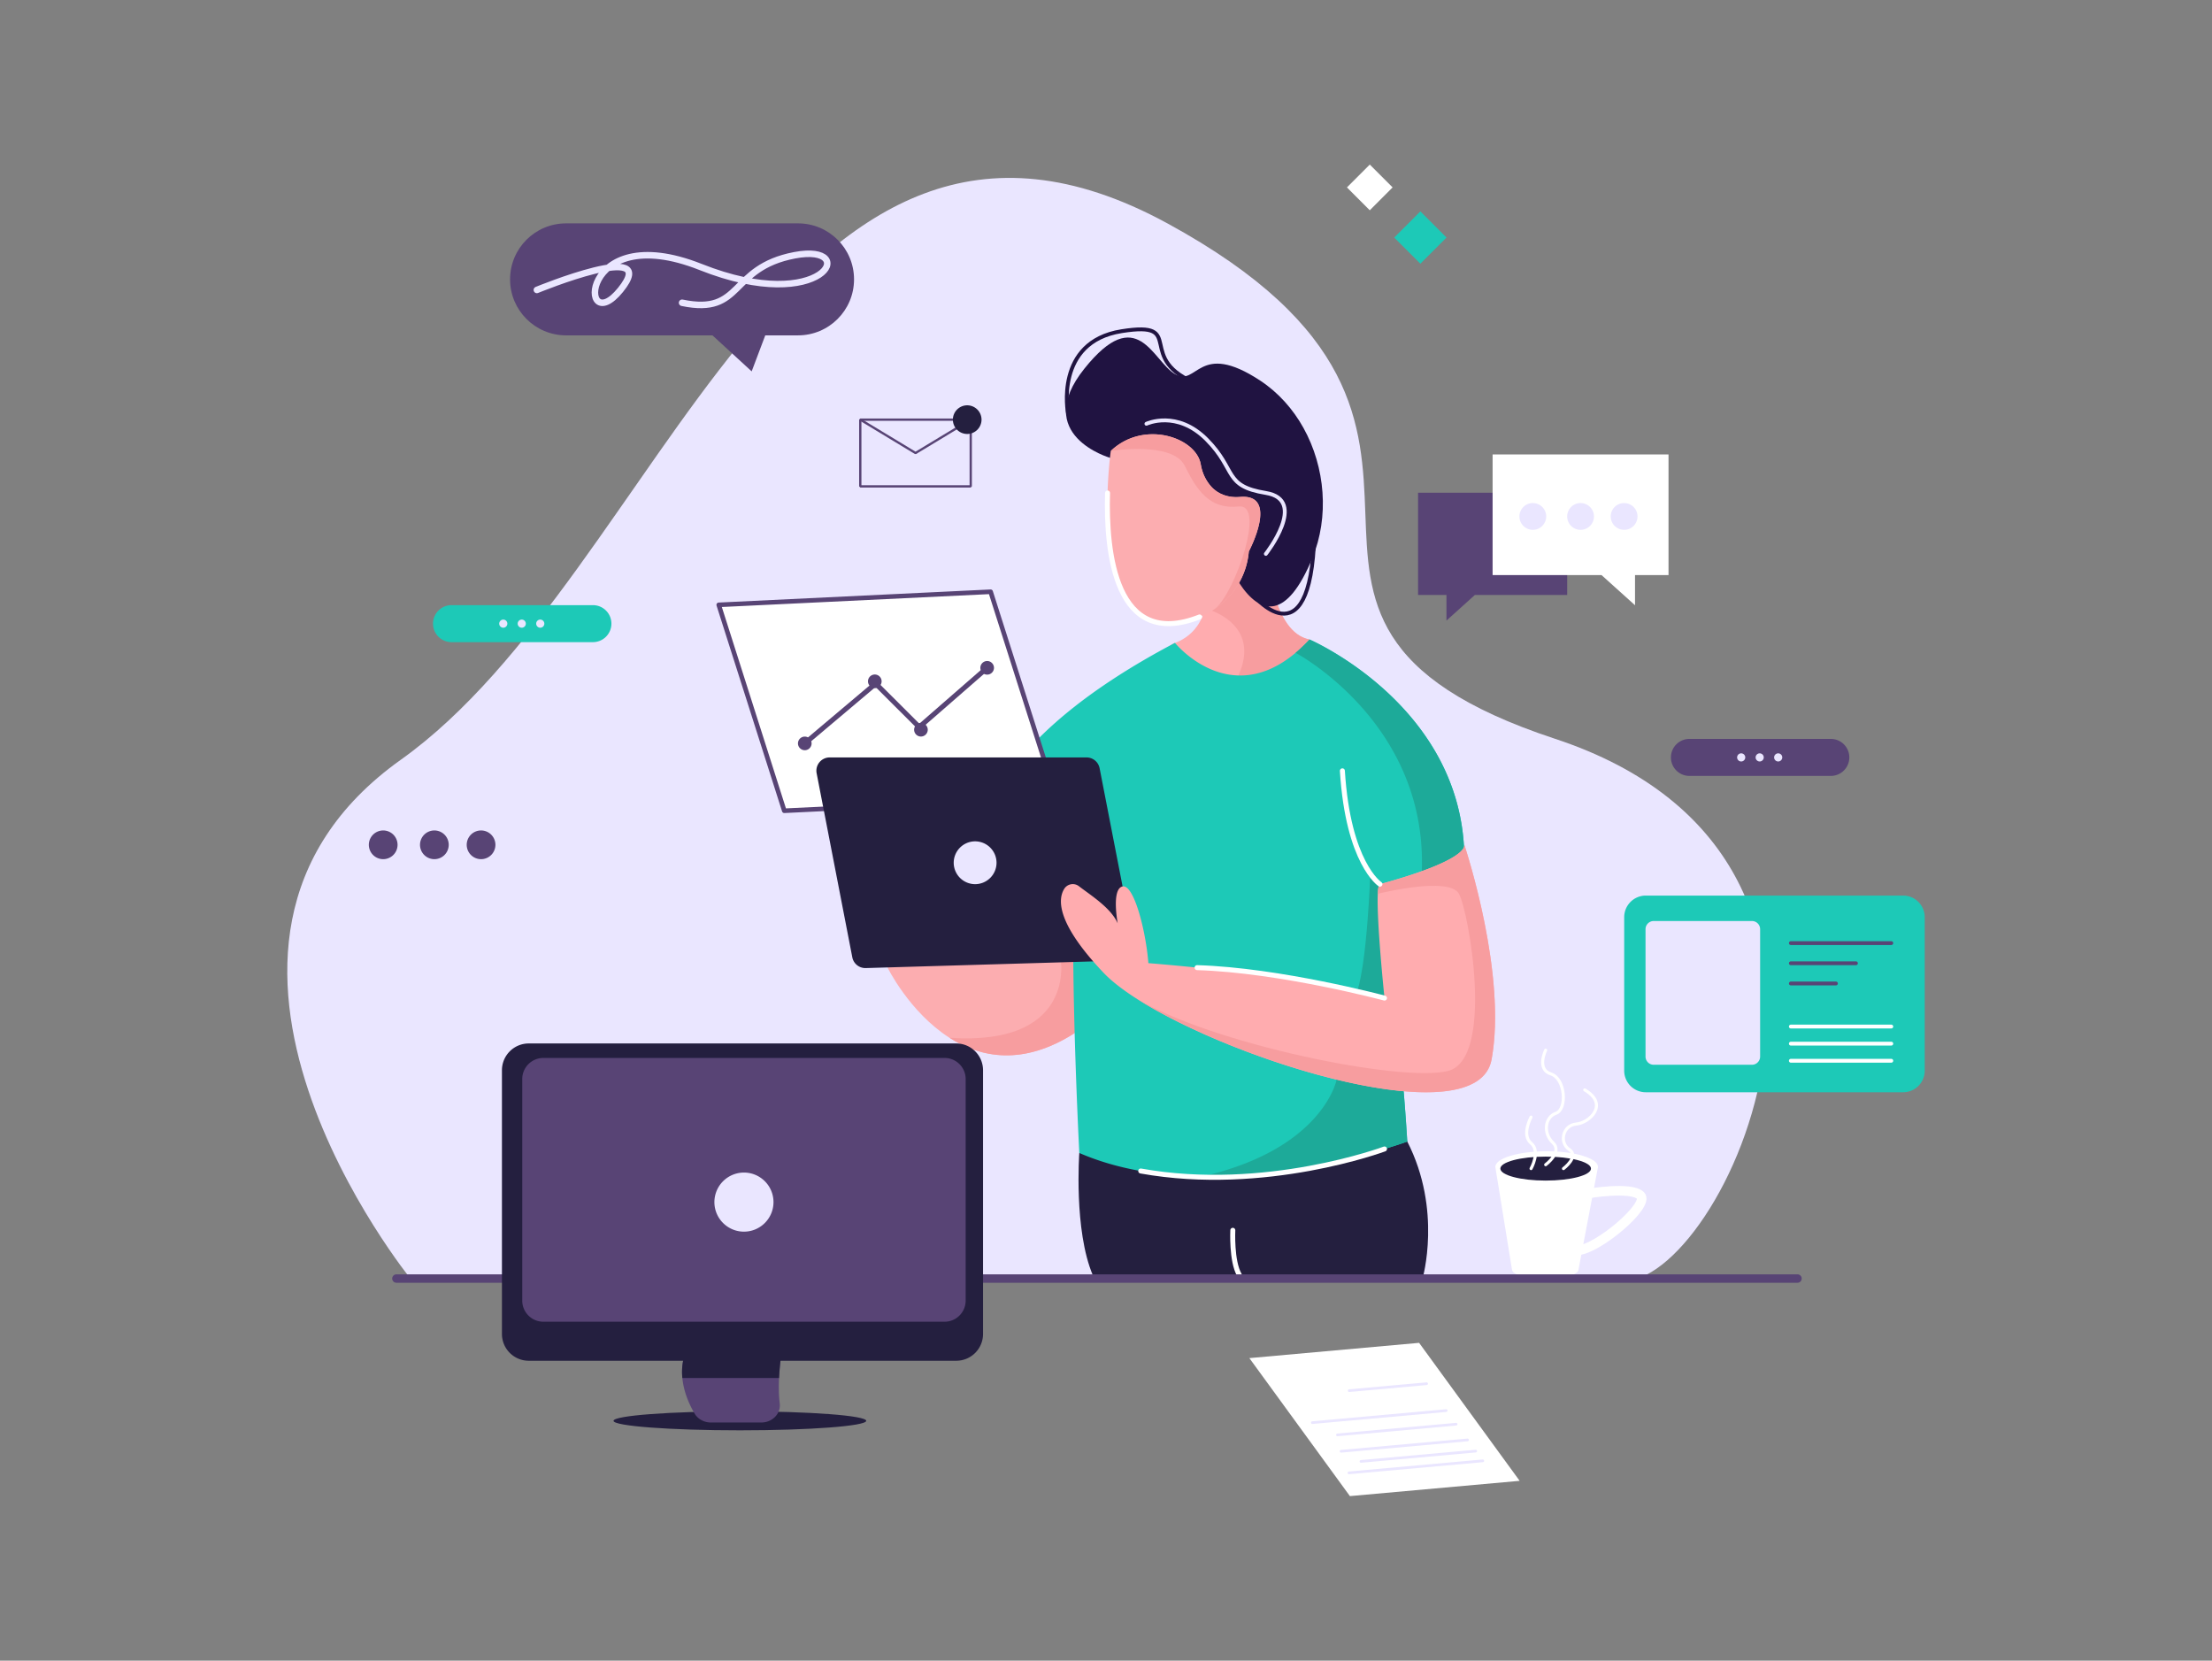 <svg stroke-width=".5" stroke-linejoin="bevel" fill-rule="evenodd" xmlns="http://www.w3.org/2000/svg" version="1.1" overflow="visible" width="770" height="578" viewBox="0 0 577.5 433.5"><rect x="0" y="0" width="577.5" height="433.5" fill="#808080" stroke="none"/><g id="Document" fill="none" stroke="#000" font-family="Times New Roman" font-size="16" transform="scale(1 -1)"><g id="Spread" transform="translate(0 -433.5)"><g id="Layer 1"><path d="M107.54 99.249s-71.24 87.256-2.899 135.925c68.343 48.67 100.892 194.074 200.136 140.019 99.244-54.056 4.843-102.766 101.164-134.534 96.313-31.76 43.318-143.421 17.324-141.494-25.993 1.925-315.725.084-315.725.084z" stroke="none" fill="#eae6ff" stroke-width=".4" stroke-linejoin="miter" marker-start="none" marker-end="none" stroke-miterlimit="79.8"/><g id="Group" stroke-linejoin="miter" stroke-miterlimit="79.8"><path d="M417.198 128.884c0 2.266-6.005 4.092-13.402 4.092-7.397 0-13.401-1.826-13.401-4.092l4.344-26.794h.015c0-1.344 3.889-2.426 8.677-2.426 4.787 0 8.676 1.082 8.676 2.426l5.005 26.344c.05.155.086.303.086.45z" stroke="none" fill="#fff" stroke-width=".4" marker-start="none" marker-end="none" stroke-miterlimit="4.2"/><path d="M414.539 121.925s11.315 1.954 13.775-.514c2.468-2.468-11.103-13.979-16.34-14.287" fill="none" stroke="#fff" stroke-width="2.5"/><path d="M415.364 128.45c0 1.721-5.302 3.129-11.827 3.129-6.526 0-11.826-1.408-11.826-3.129 0-1.724 5.3-3.129 11.826-3.129 6.525 0 11.827 1.405 11.827 3.129z" stroke="none" fill="#241f3f" stroke-width=".4" marker-start="none" marker-end="none" stroke-miterlimit="4.2"/><path d="M399.719 128.45s2.558 4.526 0 6.644c-2.567 2.116 0 6.799 0 6.799M403.537 129.461s4.472 3.327 1.897 5.738c-2.565 2.419-2.186 6.645.802 7.7 2.975 1.06 2.474 9.063-1.35 10.272-3.824 1.209-1.349 6.195-1.349 6.195M408.184 128.45s4.226 3.17 1.51 4.985c-2.719 1.813-1.664 6.342 1.815 6.643 3.474.303 8.677 5.14 2.223 8.917" fill="none" stroke="#fff" stroke-width=".8" stroke-linecap="round" stroke-miterlimit="4.2"/></g><g id="Group_1" stroke-linejoin="miter" stroke="none" stroke-width=".4" stroke-miterlimit="79.8" marker-start="none" marker-end="none"><path d="M477.982 230.956h-36.914a4.83 4.83 0 00-4.83 4.832 4.834 4.834 0 004.83 4.829h36.914a4.83 4.83 0 100-9.661z" fill="#584475"/><path d="M460.474 235.788c0 .582-.478 1.06-1.062 1.06a1.065 1.065 0 01-1.061-1.06c0-.585.478-1.063 1.061-1.063.584 0 1.062.478 1.062 1.063zM455.645 235.788c0 .582-.478 1.06-1.063 1.06a1.063 1.063 0 01-1.061-1.06c0-.585.476-1.063 1.061-1.063s1.063.478 1.063 1.063zM465.304 235.788c0 .582-.476 1.06-1.061 1.06a1.065 1.065 0 01-1.062-1.06c0-.585.478-1.063 1.062-1.063.585 0 1.061.478 1.061 1.063z" fill="#eae6ff"/></g><g id="Group_2" stroke-linejoin="miter" stroke="none" stroke-width=".4" stroke-miterlimit="79.8" marker-start="none" marker-end="none"><path d="M154.794 265.874h-36.913a4.833 4.833 0 00-4.83 4.83 4.828 4.828 0 004.83 4.829h36.913a4.83 4.83 0 004.832-4.829 4.835 4.835 0 00-4.832-4.83z" fill="#1dc9b7"/><path d="M137.279 270.704c0 .582-.476 1.06-1.06 1.06a1.066 1.066 0 01-1.063-1.06c0-.583.48-1.063 1.063-1.063.584 0 1.06.48 1.06 1.063zM132.457 270.704c0 .582-.478 1.06-1.062 1.06a1.065 1.065 0 01-1.061-1.06c0-.583.478-1.063 1.061-1.063.584 0 1.062.48 1.062 1.063zM142.111 270.704c0 .582-.478 1.06-1.061 1.06a1.065 1.065 0 01-1.063-1.06c0-.583.478-1.063 1.063-1.063.583 0 1.061.48 1.061 1.063z" fill="#eae6ff"/></g><path d="M341.887 266.562l-3.242-7.988-1.778-4.38-8.311-.577-5.611-.392-12.346-.859s-9.936 11.236-3.84 13.318c0 0 8.747 2.593 8.022 13.344l1.365.71 14.878 7.763s1.217-19.125 10.863-20.939z" stroke="none" fill="#ffacaf" stroke-width=".4" stroke-linejoin="miter" marker-start="none" marker-end="none" stroke-miterlimit="79.8"/><path d="M341.887 266.562l-3.242-7.988c-3.479-1.982-7.143-3.881-10.089-4.957-2.693-.985-4.788-1.301-5.611-.392-.59.638-.535 1.891.387 3.951 6.208 13.836-8.599 17.479-8.599 17.479.139 1.949.648 3.634 1.413 5.083l14.878 7.763s1.217-19.125 10.863-20.939z" stroke="none" fill="#f79d9f" stroke-width=".4" stroke-linejoin="miter" marker-start="none" marker-end="none" stroke-miterlimit="79.8"/><g id="Group_3" stroke-miterlimit="4.2"><path d="M278.825 325.588s-3.643 18.661 13.992 21.459c17.627 2.8 2.664-7.277 20.362-13.992" fill="none" stroke="#201341" stroke-width="1" stroke-linejoin="miter"/><path d="M342.605 287.768c-6.59-15.967-13.415-15.116-19.106-6.405-5.702 8.703-33.72 32.638-33.72 32.638s-20.558 5.906-6.679 23.259c13.88 17.353 17.754 2.068 23.659-1.405 5.893-3.474 6.039 8.977 22.267-1.716 4.761-3.144 8.557-7.439 11.286-12.354 5.696-10.252 6.757-23.231 2.293-34.017z" stroke="none" fill="#201341" stroke-width=".4" stroke-linejoin="miter" marker-start="none" marker-end="none"/><path d="M326.04 289.548c-.008-.106-.021-.192-.029-.284-.577-5.989-3.854-11.283-8.705-14.609-.021-.007-.028-.021-.036-.036a15.223 15.223 0 00-.709-.457h-.007c-.126-.091-.267-.167-.402-.245a19.54 19.54 0 00-2.965-1.455c-31.029-12.193-23.191 43.326-23.191 43.326 8.628 8.219 22.34 3.521 23.499-3.529.421-2.491 1.476-4.339 2.657-5.697 1.864-2.144 4.719-3.05 7.545-2.784 10.441.956 2.343-14.23 2.343-14.23z" stroke="none" fill="#fcadb0" stroke-width=".4" stroke-linejoin="miter" marker-start="none" marker-end="none"/><path d="M289.153 304.818c-.442-15.504 1.982-41.025 24.026-32.364" fill="none" stroke="#fff" stroke-width="1.3" stroke-linejoin="round" stroke-linecap="round"/><path d="M326.04 289.548c-.008-.106-.021-.192-.029-.284-.577-5.989-3.854-11.283-8.705-14.609 5.119 4.219 13.274 27.442 6.081 26.634-7.557-.83-10.911 4.197-14.089 10.644-3.179 6.435-19.302 3.855-19.302 3.855 8.622 8.219 22.332 3.521 23.499-3.529.421-2.497 1.469-4.346 2.657-5.704 1.864-2.137 4.719-3.051 7.538-2.784 10.448.963 2.35-14.223 2.35-14.223z" stroke="none" fill="#f79d9f" stroke-width=".4" stroke-linejoin="miter" marker-start="none" marker-end="none"/><path d="M327.409 277.889s15.786-18.724 15.786 19.505" fill="none" stroke="#201341" stroke-width="1" stroke-linejoin="miter"/><path d="M299.3 322.876s7.966 3.767 15.797-4.178c7.841-7.938 4.262-12.073 15.386-13.88 11.122-1.807 0-15.904 0-15.904" fill="none" stroke="#eae6ff" stroke-width="1" stroke-linejoin="miter" stroke-linecap="round"/></g><path d="M283.359 176.352c-.857-6.279-2.791-12.529-2.791-12.529-13.499-8.635-24.545-6.434-32.694-1.217-10.478 6.694-16.173 18.359-16.173 18.359s41.696 9.695 48.867 7.867c3.447-.878 3.58-6.687 2.791-12.48z" stroke="none" fill="#fcadb0" stroke-width=".4" stroke-linejoin="miter" marker-start="none" marker-end="none" stroke-miterlimit="79.8"/><path d="M281.779 132.527s-1.478-20.179 3.55-31.957l86.067-.794s5.19 17.816-3.986 35.733c-9.181 17.908-85.631-2.982-85.631-2.982z" stroke="none" fill="#241f3f" stroke-width=".4" stroke-linejoin="miter" marker-start="none" marker-end="none" stroke-miterlimit="79.8"/><path d="M283.359 176.352c-.857-6.279-2.791-12.529-2.791-12.529-13.499-8.635-24.545-6.434-32.694-1.217 32.398-2.242 29.107 19.688 29.107 19.688l4.803 1.779 1.575-7.721z" stroke="none" fill="#f79d9f" stroke-width=".4" stroke-linejoin="miter" marker-start="none" marker-end="none" stroke-miterlimit="79.8"/><path d="M382.274 211.022s-2.453-2.635-6.892-4.942c-3.584-1.864-8.463-3.523-14.392-3.411-.238.008-.478.016-.718.021 0 0 2.308-15.904 4.396-35.409a759.106 759.106 0 001.561-15.925c.463-5.33.873-10.688 1.173-15.847 0 0-25.845-9.549-53.64-9.141-10.834.154-21.972 1.821-31.983 6.159 0 0-3.567 68.975 0 82.06 0 0-19.626-4.163-23.789 5.352 0 0 2.187 21.227 48.762 45.745 0 0 13.992-17.298 31.499-2.596 1.196 1 2.405 2.152 3.636 3.474 0 0 39.191-16.889 40.387-55.54z" stroke="none" fill="#1dc9b7" stroke-width=".4" stroke-linejoin="miter" marker-start="none" marker-end="none" stroke-miterlimit="79.8"/><path d="M364.675 167.281l-10.23 7.911s2.264 5.605 3.311 30.227l3.234-2.75c-.232.008-.478.016-.718.021 0 0 2.316-15.904 4.403-35.409z" stroke="none" fill="#1daa99" stroke-width=".4" stroke-linejoin="miter" marker-start="none" marker-end="none" stroke-miterlimit="79.8"/><g id="Group_4"><g id="Group_5" stroke="none"><path d="M275.751 225.289l-70.994-3.425-17.113 53.747 70.986 3.417z" marker-start="none" marker-end="none" id="Group_6" stroke-linejoin="miter" stroke-width=".4" fill="#fff" stroke-miterlimit="79.8"/></g><path d="M275.751 225.289l-70.994-3.425-17.113 53.747 70.986 3.417z" fill="none" stroke="#584475" stroke-width="1.2" stroke-linejoin="round" stroke-linecap="round" marker-start="none" marker-end="none" stroke-miterlimit="79.8"/><path d="M210.109 239.442l18.505 15.611 11.37-11.343 17.74 15.462" fill="none" stroke="#584475" stroke-width="1.3" stroke-linejoin="round" stroke-linecap="round" stroke-miterlimit="79.8"/><path d="M211.888 239.442c0 .977-.802 1.779-1.779 1.779a1.786 1.786 0 01-1.779-1.779c0-.977.802-1.778 1.779-1.778.977 0 1.779.801 1.779 1.778zM230.168 255.649c0 .977-.801 1.779-1.778 1.779a1.786 1.786 0 01-1.779-1.779c0-.977.802-1.779 1.779-1.779.977 0 1.778.802 1.778 1.779zM242.214 243.015c0 .977-.802 1.779-1.781 1.779a1.785 1.785 0 01-1.778-1.779c0-.979.801-1.779 1.778-1.779.979 0 1.781.8 1.781 1.779zM259.503 259.172c0 .977-.802 1.779-1.779 1.779a1.786 1.786 0 01-1.779-1.779c0-.977.802-1.778 1.779-1.778.977 0 1.779.801 1.779 1.778z" stroke="none" fill="#584475" stroke-width=".4" stroke-linejoin="miter" marker-start="none" marker-end="none" stroke-miterlimit="79.8"/></g><path d="M382.274 211.022s-2.453-2.635-6.892-4.942h-4.188c1.468 38.847-32.943 57.008-32.943 57.008 1.196 1 2.405 2.152 3.636 3.474 0 0 39.191-16.889 40.387-55.54zM367.41 135.509s-25.853-9.549-53.64-9.141c31.703 7.201 35.197 25.312 35.197 25.312 7.588 2.123 13.17 1.596 17.268-.324a619.11 619.11 0 001.175-15.847z" stroke="none" fill="#1daa99" stroke-width=".4" stroke-linejoin="miter" marker-start="none" marker-end="none" stroke-miterlimit="79.8"/><path d="M293.084 202.1l-6.005 30.875a3.479 3.479 0 01-3.411 2.805h-67.055a3.47 3.47 0 01-3.409-4.134l9.314-48.046a3.47 3.47 0 013.51-2.803l66.619 1.954c2.139.063 3.714 2.017 3.312 4.114l-2.875 15.235z" stroke="none" fill="#241f3f" stroke-width=".4" stroke-linejoin="miter" marker-start="none" marker-end="none" stroke-miterlimit="79.8"/><path d="M389.41 156.911c-3.67-19.947-66.543-.921-92.889 16.038-.006 0-.021.013-.027.013-3.487 2.251-6.336 4.466-8.318 6.54-12.36 12.986-12.038 19.216-10.336 21.966a2.631 2.631 0 003.845.695c3.08-2.369 8.395-5.673 10.119-9.696 0 0-1.695 9.035 1.28 9.633 2.974.59 6.096-11.707 6.728-20.023 0 0 41.435-3.165 61.65-9.115 0 0-2.102 20.054-1.757 27.226.07 1.484.245 2.419.567 2.502 22.036 6.034 22.164 9.704 22.031 10.281.59-1.787 11.15-34.094 7.107-56.06z" stroke="none" fill="#ffacaf" stroke-width=".4" stroke-linejoin="miter" marker-start="none" marker-end="none" stroke-miterlimit="79.8"/><path d="M389.41 156.911c-3.67-19.947-66.543-.921-92.889 16.038 19.513-11.882 69.322-22.12 81.527-19.005 12.198 3.122 5.449 41.553 2.847 46.244-2.565 4.641-20.848.084-21.19 0 .07 1.484.245 2.419.567 2.502 22.036 6.034 22.164 9.704 22.031 10.281.59-1.787 11.15-34.094 7.107-56.06z" stroke="none" fill="#f79d9f" stroke-width=".4" stroke-linejoin="miter" marker-start="none" marker-end="none" stroke-miterlimit="79.8"/><path d="M260.171 208.288a5.6 5.6 0 01-5.59 5.589 5.599 5.599 0 01-5.589-5.589 5.6 5.6 0 015.589-5.59 5.6 5.6 0 015.59 5.59z" stroke="none" fill="#eae6ff" stroke-width=".4" stroke-linejoin="miter" marker-start="none" marker-end="none" stroke-miterlimit="79.8"/><path d="M321.856 112.348s-.389-8.051 1.7-11.637" fill="none" stroke="#fff" stroke-width="1.3" stroke-linejoin="round" stroke-linecap="round" stroke-miterlimit="79.8"/><path d="M103.489 99.748h365.795" fill="none" stroke="#584475" stroke-width="2.2" stroke-linejoin="round" stroke-linecap="round"/><path d="M360.272 202.698s-8.309 5.422-9.808 29.587M361.462 172.962s-27.267 7.3-48.938 7.947M361.462 133.574s-31.063-11.601-63.646-5.751" fill="none" stroke="#fff" stroke-width="1.3" stroke-linejoin="round" stroke-linecap="round" stroke-miterlimit="79.8"/><g id="Group_7" stroke-linejoin="miter" stroke="none" stroke-width=".4" stroke-miterlimit="79.8" marker-start="none" marker-end="none"><path d="M226.154 62.609c0 1.364-14.786 2.482-32.991 2.482-18.202 0-32.989-1.118-32.989-2.482 0-1.363 14.787-2.481 32.989-2.481 18.205 0 32.991 1.118 32.991 2.481z" fill="#241f3f"/><path d="M204.295 82.071a74.115 74.115 0 01-.339-2.27 70.49 70.49 0 01-.568-6.02c-.099-2.228-.078-4.52.183-6.63.329-2.656-1.927-4.978-4.811-4.978h-13.169c-1.758 0-3.388.878-4.239 2.314-1.246 2.11-2.84 5.485-3.207 9.294-.189 1.927-.055 3.974.592 6.02a14.728 14.728 0 002.137 4.176c5.195 7.144 15.089 4.866 20.417 2.931 2.103-.758 3.333-2.777 3.004-4.837z" fill="#584475"/><path d="M203.956 79.801a70.49 70.49 0 01-.568-6.02h-25.243c-.189 1.927-.055 3.974.592 6.02h25.219z" fill="#241f3f"/><path d="M249.653 78.289H138.047a6.997 6.997 0 00-7.003 6.996v68.835a6.997 6.997 0 007.003 6.995h111.606a6.995 6.995 0 006.995-6.995V85.285a6.996 6.996 0 00-6.995-6.996z" fill="#241f3f"/><path d="M246.6 88.477H141.852a5.513 5.513 0 00-5.508 5.512v57.84a5.51 5.51 0 005.508 5.503H246.6a5.51 5.51 0 005.513-5.503v-57.84a5.516 5.516 0 00-5.513-5.512z" fill="#584475"/><path d="M201.939 119.702c0 4.255-3.461 7.713-7.713 7.713a7.72 7.72 0 01-7.713-7.713c0-4.254 3.458-7.712 7.713-7.712 4.252 0 7.713 3.458 7.713 7.712z" fill="#eae6ff"/></g><g id="Group_8" stroke-linejoin="miter" stroke-miterlimit="79.8"><path d="M253.435 306.541H224.6v17.417h28.835v-17.417z" fill="none" stroke="#584475" stroke-width=".6" marker-start="none" marker-end="none"/><path d="M224.607 323.958l14.415-8.713 14.421 8.713" fill="none" stroke="#584475" stroke-width=".6"/><path d="M256.255 323.958a3.75 3.75 0 01-3.742 3.74 3.748 3.748 0 01-3.74-3.74 3.747 3.747 0 013.74-3.741 3.748 3.748 0 013.742 3.741z" stroke="none" fill="#241f3f" stroke-width=".4" marker-start="none" marker-end="none"/></g><g id="Group_9" stroke-miterlimit="4.2"><path d="M196.243 336.557l-10.237 9.401h-38.214c-8.079 0-14.624 6.545-14.624 14.618 0 8.079 6.545 14.617 14.624 14.617h60.559c8.073 0 14.619-6.538 14.619-14.617 0-8.073-6.546-14.618-14.619-14.618h-8.558l-3.55-9.401z" fill="#584475" stroke-linejoin="miter" stroke="none" stroke-width=".4" marker-start="none" marker-end="none"/><path d="M140.163 357.813s32.716 13.451 21.825 0c-10.884-13.451-11.355 18.8 20.952 5.984 32.301-12.825 41.829 6.368 24.533 3.071-17.298-3.29-13.318-15.757-29.399-12.403" fill="none" stroke="#eae6ff" stroke-width="1.7" stroke-linejoin="round" stroke-linecap="round"/></g><g id="Group_10" stroke-miterlimit="4.2"><path d="M496.861 148.376h-67.183a5.638 5.638 0 00-5.639 5.639v40.064a5.639 5.639 0 005.639 5.639h67.183a5.64 5.64 0 005.639-5.639v-40.064a5.639 5.639 0 00-5.639-5.639z" stroke="none" fill="#1dc9b7" stroke-width=".4" stroke-linejoin="miter" marker-start="none" marker-end="none"/><path d="M467.547 187.314h26.226" fill="none" stroke="#584475" stroke-width="1" stroke-linejoin="round" stroke-linecap="round"/><path d="M467.547 165.531h26.226M467.547 161.067h26.226M467.547 156.601h26.226" fill="none" stroke="#fff" stroke-width="1" stroke-linejoin="round" stroke-linecap="round"/><path d="M467.547 182.048h16.996M467.547 176.775h11.772" fill="none" stroke="#584475" stroke-width="1" stroke-linejoin="round" stroke-linecap="round"/><path d="M457.387 155.554h-25.641a2.138 2.138 0 00-2.139 2.138v33.25c0 1.181.958 2.137 2.139 2.137h25.641a2.136 2.136 0 002.139-2.137v-33.25a2.141 2.141 0 00-2.139-2.138z" stroke="none" fill="#eae6ff" stroke-width=".4" stroke-linejoin="miter" marker-start="none" marker-end="none"/></g><path d="M370.223 304.875h38.93v-26.691h-24.102l-7.418-6.679v6.679h-7.41z" stroke-linejoin="miter" stroke="none" stroke-width=".4" fill="#584475" marker-start="none" marker-end="none" stroke-miterlimit="79.8"/><g id="Group_11" stroke-linejoin="miter" stroke="none" stroke-width=".4" stroke-miterlimit="79.8" marker-start="none" marker-end="none"><path d="M435.612 314.873h-45.928v-31.491h28.434l8.747-7.875v7.875h8.747z" fill="#fff"/><g id="Group_12" fill="#eae6ff"><path d="M416.143 298.688a3.498 3.498 0 01-3.495 3.494 3.498 3.498 0 01-3.495-3.494 3.499 3.499 0 013.495-3.495 3.499 3.499 0 013.495 3.495zM403.676 298.688a3.497 3.497 0 01-3.494 3.494 3.499 3.499 0 01-3.495-3.494 3.5 3.5 0 013.495-3.495 3.498 3.498 0 013.494 3.495zM427.512 298.688a3.497 3.497 0 01-3.494 3.494 3.499 3.499 0 01-3.495-3.494 3.5 3.5 0 013.495-3.495 3.498 3.498 0 013.494 3.495z"/></g></g><g id="Group_13" stroke-linejoin="miter" stroke="none" stroke-width=".4" fill="#584475" stroke-miterlimit="79.8" marker-start="none" marker-end="none"><path d="M117.151 212.971a3.752 3.752 0 01-3.748 3.748 3.752 3.752 0 01-3.748-3.748 3.751 3.751 0 013.748-3.748 3.752 3.752 0 013.748 3.748zM103.792 212.971a3.753 3.753 0 01-3.748 3.748 3.751 3.751 0 01-3.748-3.748 3.75 3.75 0 013.748-3.748 3.752 3.752 0 013.748 3.748zM129.342 212.971a3.752 3.752 0 01-3.748 3.748 3.75 3.75 0 01-3.746-3.748 3.75 3.75 0 013.746-3.748 3.751 3.751 0 013.748 3.748z"/></g><g id="Group_14" stroke-miterlimit="4.2"><path d="M396.744 46.943l-44.318-3.986-26.247 36.021 44.318 3.986z" fill="#fff" stroke="none" stroke-width=".4" stroke-linejoin="miter" marker-start="none" marker-end="none"/><g id="Group_15" stroke="#eae6ff" stroke-linejoin="round" stroke-linecap="round" stroke-width=".7" fill="none"><path d="M352.18 49.025l34.945 3.142M355.309 52.013l29.967 2.695M350.12 54.656l33.034 2.967M349.171 58.939l30.987 2.792M342.618 62.137l34.952 3.144M352.237 70.484l20.222 1.815"/></g></g><g id="Group_16" stroke-linejoin="miter" stroke="none" stroke-width=".4" stroke-miterlimit="79.8" marker-start="none" marker-end="none"><path d="M363.578 384.58l-5.963-5.971-5.962 5.971 5.962 5.963 5.963-5.963z" fill="#fff"/><path d="M377.654 371.494l-6.827-6.833-6.828 6.828 6.828 6.833 6.827-6.828z" fill="#1dc9b7"/></g></g></g></g></svg>
